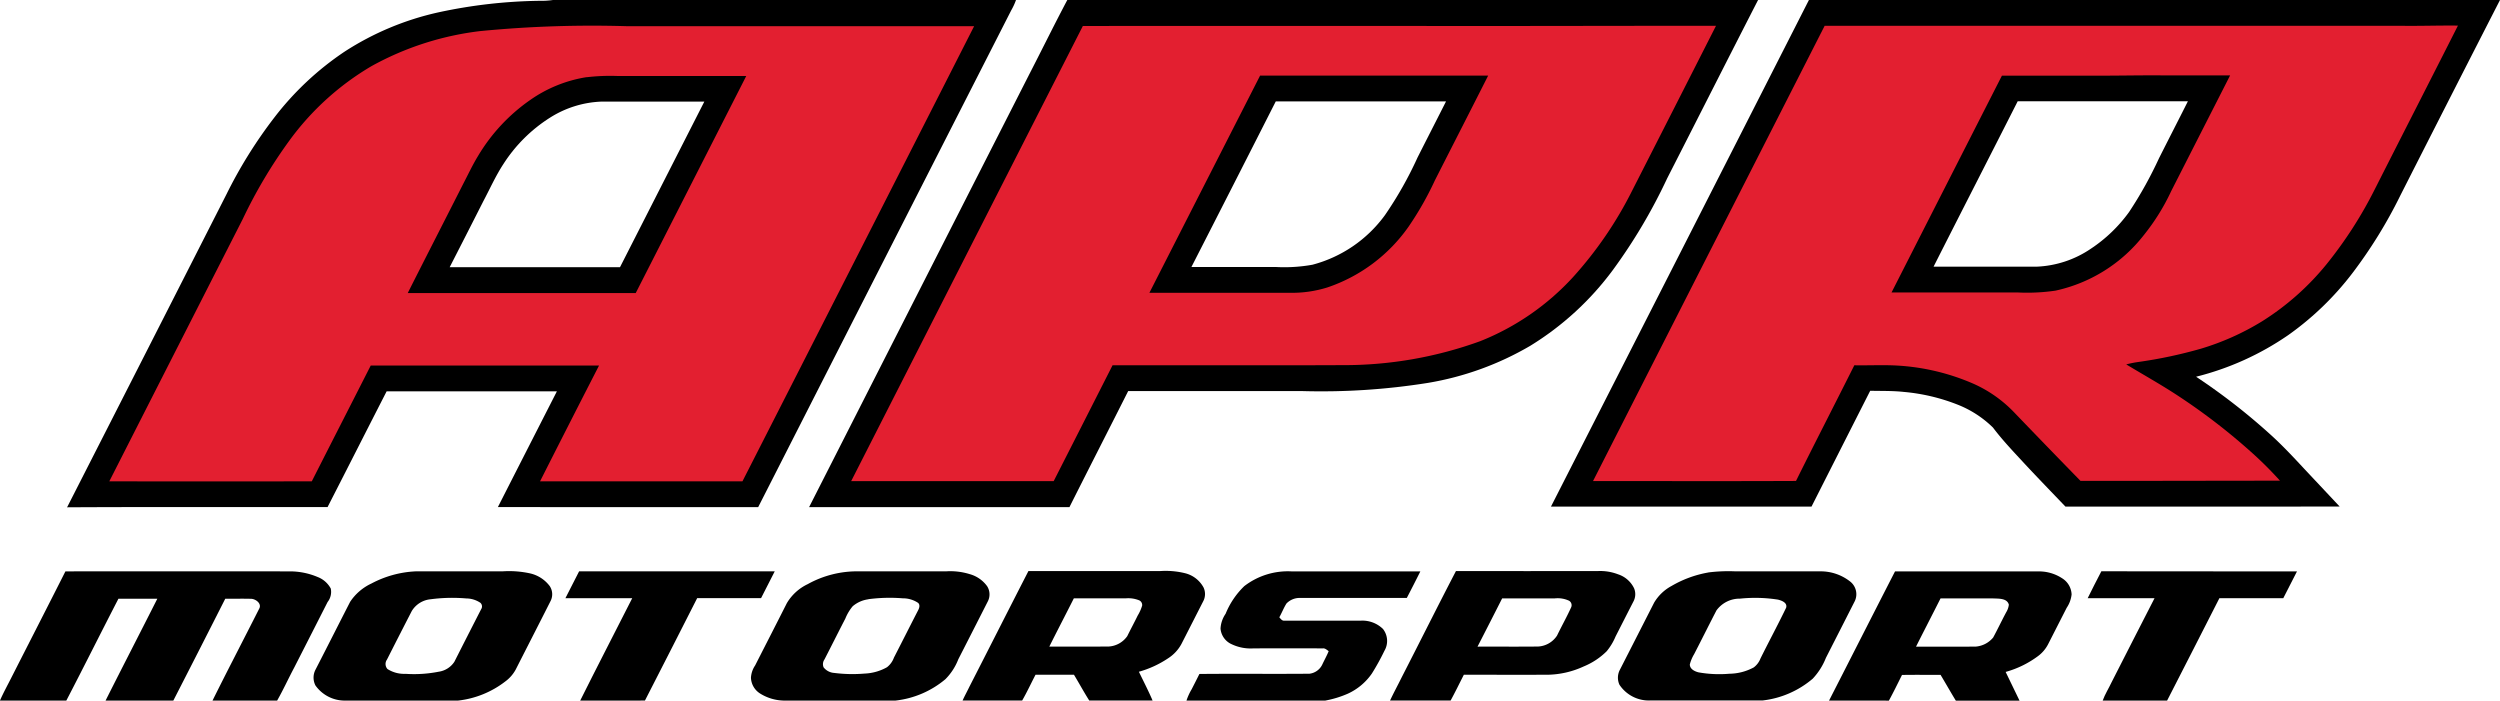 <?xml version="1.0" encoding="UTF-8"?>
<svg xmlns="http://www.w3.org/2000/svg" xmlns:xlink="http://www.w3.org/1999/xlink" width="180" height="50.441" viewBox="0 0 180 50.441">
  <defs>
    <clipPath id="clip-path">
      <rect id="Rectangle_354" data-name="Rectangle 354" width="180" height="50.441" transform="translate(0 0)" fill="none"></rect>
    </clipPath>
  </defs>
  <g id="Groupe_68" data-name="Groupe 68" transform="translate(0 0)">
    <g id="Groupe_67" data-name="Groupe 67" clip-path="url(#clip-path)">
      <path id="Tracé_382" data-name="Tracé 382" d="M39.814,0H73.152a4.593,4.593,0,0,1-.347.75Q63.691,18.63,54.588,36.515c-6.247-.007-12.494,0-18.741-.005q2.123-4.17,4.25-8.336c-4.086,0-8.172,0-12.258,0-1.422,2.776-2.831,5.559-4.254,8.335-6.251.011-12.5-.018-18.755.017Q10.572,25.266,16.3,14a33.192,33.192,0,0,1,3.45-5.536,21.312,21.312,0,0,1,5.06-4.746A20.6,20.6,0,0,1,31.563.89,36.579,36.579,0,0,1,38.85.058,5.765,5.765,0,0,0,39.814,0M39.6,8.472a10.93,10.93,0,0,0-3.354,3.337c-.562.858-.979,1.8-1.458,2.7q-1.2,2.367-2.412,4.73,6.132,0,12.263,0,3.037-5.963,6.073-11.924h-7.4A7.438,7.438,0,0,0,39.6,8.472" fill-rule="evenodd"></path>
      <path id="Tracé_383" data-name="Tracé 383" d="M76.842,0h49.739c-2.195,4.276-4.362,8.567-6.548,12.847a39.273,39.273,0,0,1-3.923,6.616,21.154,21.154,0,0,1-5.927,5.432,21.6,21.6,0,0,1-7.37,2.673,48.588,48.588,0,0,1-9.137.587c-4.149,0-8.3,0-12.446,0C79.824,30.945,78.4,33.726,77,36.513q-9.372,0-18.745,0,7.916-15.572,15.84-31.138c.922-1.788,1.81-3.6,2.75-5.374M91.856,7.3q-3.027,5.966-6.073,11.922h6.041a11.47,11.47,0,0,0,2.67-.161,9.433,9.433,0,0,0,5.228-3.579,27,27,0,0,0,2.338-4.137c.682-1.35,1.375-2.7,2.055-4.046q-6.129,0-12.259,0" fill-rule="evenodd"></path>
      <path id="Tracé_384" data-name="Tracé 384" d="M130.242,0H180q-3.6,7.029-7.173,14.069a34.034,34.034,0,0,1-3.461,5.607,21.218,21.218,0,0,1-4.61,4.449,20.4,20.4,0,0,1-6.638,3,44.9,44.9,0,0,1,5.364,4.172c.846.765,1.627,1.6,2.4,2.432q1.286,1.37,2.572,2.74c-6.58.014-13.16,0-19.741.007-.98-1.026-1.97-2.043-2.936-3.082-.784-.849-1.587-1.685-2.283-2.609a7.609,7.609,0,0,0-2.571-1.661,13.86,13.86,0,0,0-3.85-.906c-.8-.087-1.612-.063-2.418-.083q-2.115,4.169-4.226,8.339-9.38,0-18.759,0Q120.964,18.242,130.242,0M145.27,7.3c-2.013,3.971-4.044,7.93-6.053,11.9h7.429a7.47,7.47,0,0,0,3.881-1.282,10.652,10.652,0,0,0,2.766-2.652,29.011,29.011,0,0,0,2.157-3.875c.689-1.367,1.39-2.728,2.079-4.1q-6.131,0-12.259,0" fill-rule="evenodd"></path>
      <path id="Tracé_385" data-name="Tracé 385" d="M34.694,2.227a83.179,83.179,0,0,1,10.473-.34q12.486,0,24.969,0-8.33,16.391-16.681,32.771-7.287,0-14.573,0,2.112-4.177,4.25-8.342H26.694c-1.412,2.781-2.835,5.557-4.245,8.339q-7.288.015-14.579,0,4.8-9.444,9.609-18.886a35.29,35.29,0,0,1,3.349-5.637,19.613,19.613,0,0,1,5.921-5.371,21.335,21.335,0,0,1,7.945-2.536m7.542,3.33A9.719,9.719,0,0,0,38.173,7.2a13.025,13.025,0,0,0-3.761,4.041c-.391.64-.707,1.322-1.055,1.986-1.33,2.626-2.675,5.246-4,7.873H45.773q3.979-7.814,7.958-15.63-4.651,0-9.307,0a14.532,14.532,0,0,0-2.188.091" fill="#e31f30" fill-rule="evenodd"></path>
      <path id="Tracé_386" data-name="Tracé 386" d="M77.966,1.871q13.315-.009,26.631,0c6.318.007,12.636-.019,18.954-.011q-3.014,5.936-6.036,11.866a27.854,27.854,0,0,1-4.258,6.228,18.174,18.174,0,0,1-6.682,4.611,28.733,28.733,0,0,1-9.922,1.725c-5.517.025-11.033,0-16.55.011q-2.115,4.172-4.237,8.339H61.285Q69.624,18.253,77.966,1.871M90.729,5.44q-3.988,7.821-7.972,15.641c3.369,0,6.739,0,10.108,0a8.523,8.523,0,0,0,2.705-.385,11.716,11.716,0,0,0,5.856-4.389,22.766,22.766,0,0,0,1.889-3.327c1.276-2.512,2.561-5.02,3.832-7.535q-8.208-.006-16.418,0" fill="#e31f30" fill-rule="evenodd"></path>
      <path id="Tracé_387" data-name="Tracé 387" d="M131.374,1.859q20.82,0,41.639,0c1.32.015,2.639-.032,3.959-.016-1.991,3.936-4,7.861-5.995,11.8a30.043,30.043,0,0,1-3.466,5.382,18.957,18.957,0,0,1-4.644,4.111,18.6,18.6,0,0,1-4.411,1.973,33.021,33.021,0,0,1-4.449.947,7.677,7.677,0,0,0-.918.181c1.237.747,2.5,1.451,3.709,2.246a44.374,44.374,0,0,1,5.6,4.348c.614.564,1.2,1.159,1.761,1.779-4.787,0-9.575.018-14.362.014q-2.415-2.472-4.807-4.963a9.262,9.262,0,0,0-2.88-2.022,15.982,15.982,0,0,0-6.021-1.339c-.86-.021-1.718.017-2.577,0-1.393,2.78-2.819,5.544-4.2,8.329-4.872.022-9.743.007-14.614.007q8.333-16.39,16.675-32.775m12.768,3.582q-3.978,7.806-7.951,15.616c3.039-.007,6.077,0,9.116,0a14,14,0,0,0,2.684-.132,11.031,11.031,0,0,0,6.365-4,15.349,15.349,0,0,0,1.97-3.165q2.121-4.167,4.244-8.335c-1.644,0-3.287,0-4.931,0-1.684-.013-3.369.031-5.053.019q-3.224,0-6.444,0" fill="#e31f30" fill-rule="evenodd"></path>
      <path id="Tracé_388" data-name="Tracé 388" d="M74.048,41.119q4.727,0,9.451,0a5.824,5.824,0,0,1,1.82.151A2.078,2.078,0,0,1,86.656,42.3a1.111,1.111,0,0,1-.032,1.007q-.778,1.527-1.558,3.054A2.807,2.807,0,0,1,84.1,47.4a7.313,7.313,0,0,1-2.1.966c.333.69.686,1.371.987,2.074H78.427c-.385-.607-.728-1.24-1.1-1.857H74.558c-.325.617-.614,1.254-.964,1.857H69.305c.151-.338.332-.662.494-1,1.421-2.773,2.825-5.554,4.249-8.326m3.268,1.968c-.583,1.16-1.186,2.311-1.765,3.474,1.428-.006,2.857.008,4.285-.007a1.755,1.755,0,0,0,1.328-.748c.244-.5.509-.984.751-1.483a3.05,3.05,0,0,0,.319-.712.369.369,0,0,0-.219-.385,2.1,2.1,0,0,0-.967-.14c-1.245,0-2.488,0-3.732,0" fill-rule="evenodd"></path>
      <path id="Tracé_389" data-name="Tracé 389" d="M104.831,41.115q5.12.009,10.243,0a3.6,3.6,0,0,1,1.437.239,1.946,1.946,0,0,1,1.145,1.008,1.111,1.111,0,0,1-.051.95c-.431.837-.855,1.677-1.284,2.514a4.248,4.248,0,0,1-.638,1.062,5.079,5.079,0,0,1-1.652,1.094,6.456,6.456,0,0,1-2.59.6c-2.015.005-4.029,0-6.045,0-.315.62-.619,1.247-.952,1.857h-4.361c.256-.55.549-1.082.816-1.627,1.316-2.563,2.6-5.142,3.932-7.7m3.324,1.972q-.882,1.74-1.773,3.474c1.454-.008,2.908.009,4.361-.008a1.734,1.734,0,0,0,1.364-.788c.329-.68.7-1.339,1.013-2.027a.374.374,0,0,0-.148-.483,1.941,1.941,0,0,0-1.02-.169c-1.265,0-2.531,0-3.8,0" fill-rule="evenodd"></path>
      <path id="Tracé_390" data-name="Tracé 390" d="M4.706,41.139q8.082-.008,16.169,0a5.123,5.123,0,0,1,2,.407,1.81,1.81,0,0,1,.941.83,1.177,1.177,0,0,1-.229.969q-1.2,2.364-2.407,4.727c-.417.786-.789,1.6-1.227,2.372H15.3c1.106-2.229,2.259-4.435,3.381-6.656.152-.347-.267-.652-.577-.673-.628-.018-1.257,0-1.885-.007q-1.86,3.674-3.74,7.336H7.6c1.231-2.45,2.492-4.887,3.728-7.336h-2.8c-1.261,2.44-2.486,4.9-3.753,7.336H0v-.012c.244-.554.537-1.084.809-1.624,1.3-2.557,2.608-5.106,3.9-7.666" fill-rule="evenodd"></path>
      <path id="Tracé_391" data-name="Tracé 391" d="M26.722,42.024a7.522,7.522,0,0,1,3.212-.887h6.243a7.074,7.074,0,0,1,1.976.144,2.443,2.443,0,0,1,1.431.923,1.065,1.065,0,0,1,.055,1.074c-.83,1.646-1.674,3.287-2.509,4.932a2.626,2.626,0,0,1-.761.864,6.8,6.8,0,0,1-3.385,1.368H24.911a2.585,2.585,0,0,1-2.2-1.092,1.239,1.239,0,0,1,.011-1.145c.833-1.62,1.655-3.248,2.486-4.87a3.723,3.723,0,0,1,1.511-1.311m4.293,1.122a1.78,1.78,0,0,0-1.365.849q-.9,1.746-1.784,3.494a.543.543,0,0,0,.035.681,2.235,2.235,0,0,0,1.3.346,9.122,9.122,0,0,0,2.385-.152,1.624,1.624,0,0,0,1.131-.715q.962-1.9,1.93-3.788a.355.355,0,0,0-.054-.458,1.831,1.831,0,0,0-1.015-.315,11.871,11.871,0,0,0-2.563.058" fill-rule="evenodd"></path>
      <path id="Tracé_392" data-name="Tracé 392" d="M41.695,41.138q7.042,0,14.085,0-.487.966-.984,1.93h-4.6c-1.25,2.459-2.5,4.922-3.76,7.373H41.775c1.231-2.466,2.5-4.916,3.746-7.372H40.71c.325-.646.657-1.288.985-1.931" fill-rule="evenodd"></path>
      <path id="Tracé_393" data-name="Tracé 393" d="M58.172,42.049a7.323,7.323,0,0,1,3.64-.913q3.156,0,6.312,0a4.731,4.731,0,0,1,1.69.2,2.3,2.3,0,0,1,1.263.876,1.1,1.1,0,0,1,.056,1.068Q70.07,45.372,69,47.465a4.172,4.172,0,0,1-.931,1.437,6.745,6.745,0,0,1-3.584,1.539H56.4a3.338,3.338,0,0,1-1.66-.5,1.4,1.4,0,0,1-.671-1.143,1.745,1.745,0,0,1,.3-.885c.759-1.494,1.527-2.984,2.281-4.48a3.467,3.467,0,0,1,1.523-1.383m4.343,1.1a2.173,2.173,0,0,0-1.122.5,3.274,3.274,0,0,0-.525.877c-.507.981-1,1.97-1.506,2.951a.592.592,0,0,0-.063.573,1.059,1.059,0,0,0,.764.4,10.35,10.35,0,0,0,2.191.046,3.564,3.564,0,0,0,1.609-.457,1.538,1.538,0,0,0,.5-.693c.583-1.13,1.152-2.266,1.737-3.4.089-.164.162-.4,0-.541a1.946,1.946,0,0,0-1.1-.327,11.759,11.759,0,0,0-2.481.063" fill-rule="evenodd"></path>
      <path id="Tracé_394" data-name="Tracé 394" d="M89.59,42.2a5.141,5.141,0,0,1,3.418-1.059q4.627,0,9.257,0-.479.96-.975,1.911H93.526a1.315,1.315,0,0,0-.9.4c-.2.316-.332.668-.515.993.1.114.2.267.373.242,1.832,0,3.664,0,5.5,0a2.122,2.122,0,0,1,1.592.6,1.4,1.4,0,0,1,.1,1.575,16.761,16.761,0,0,1-.9,1.63,4.244,4.244,0,0,1-1.733,1.453,7.312,7.312,0,0,1-1.642.5H85.426a4.114,4.114,0,0,1,.374-.819q.282-.549.557-1.1c2.641-.028,5.283.006,7.923-.018a1.178,1.178,0,0,0,.912-.636c.154-.331.335-.65.473-.989-.128-.089-.252-.216-.419-.2q-2.492-.006-4.983,0a3.185,3.185,0,0,1-1.585-.3,1.354,1.354,0,0,1-.8-1.122,2.07,2.07,0,0,1,.366-1.069A5.778,5.778,0,0,1,89.59,42.2" fill-rule="evenodd"></path>
      <path id="Tracé_395" data-name="Tracé 395" d="M122.983,41.218a11.583,11.583,0,0,1,1.971-.081q3.045,0,6.092,0a3.43,3.43,0,0,1,2.174.74,1.162,1.162,0,0,1,.327,1.4q-1.039,2.046-2.082,4.09a4.707,4.707,0,0,1-.951,1.5,6.74,6.74,0,0,1-3.615,1.568h-8.087A2.538,2.538,0,0,1,116.6,49.3a1.224,1.224,0,0,1,.037-1.086q1.23-2.41,2.46-4.823a3.236,3.236,0,0,1,1.252-1.2,7.957,7.957,0,0,1,2.639-.97m2.28,1.881a2.065,2.065,0,0,0-1.683.848c-.542,1.046-1.065,2.1-1.606,3.147a2.747,2.747,0,0,0-.312.743c0,.327.344.5.625.569a8.484,8.484,0,0,0,2.223.1,3.783,3.783,0,0,0,1.756-.456,1.459,1.459,0,0,0,.485-.646c.606-1.221,1.253-2.422,1.845-3.649.11-.363-.328-.525-.6-.587a10.661,10.661,0,0,0-2.73-.068" fill-rule="evenodd"></path>
      <path id="Tracé_396" data-name="Tracé 396" d="M131.692,50.441c1.587-3.1,3.161-6.205,4.75-9.3q5.178,0,10.356,0a3.028,3.028,0,0,1,1.674.494,1.435,1.435,0,0,1,.684,1.161,2.121,2.121,0,0,1-.355.966q-.663,1.3-1.329,2.606a2.477,2.477,0,0,1-.752.884,7.053,7.053,0,0,1-2.314,1.127c.334.69.667,1.38,1,2.067H140.82c-.376-.612-.727-1.239-1.1-1.857-.925.006-1.851-.01-2.776.008-.31.619-.612,1.243-.944,1.849Zm8.026-7.354c-.584,1.16-1.183,2.313-1.765,3.474,1.434-.006,2.869.006,4.3-.006a1.819,1.819,0,0,0,1.256-.655c.325-.6.615-1.216.937-1.816a1.342,1.342,0,0,0,.191-.547c-.124-.473-.733-.43-1.118-.45q-1.9,0-3.8,0" fill-rule="evenodd"></path>
      <path id="Tracé_397" data-name="Tracé 397" d="M150.314,43.068q.481-.974.984-1.936c4.695.014,9.39,0,14.085.008q-.5.961-.986,1.929h-4.6c-1.258,2.457-2.5,4.921-3.765,7.373h-4.638c.164-.456.429-.868.634-1.307,1.034-2.021,2.058-4.046,3.1-6.066-1.6,0-3.2,0-4.808,0" fill-rule="evenodd"></path>
    </g>
  </g>
</svg>
